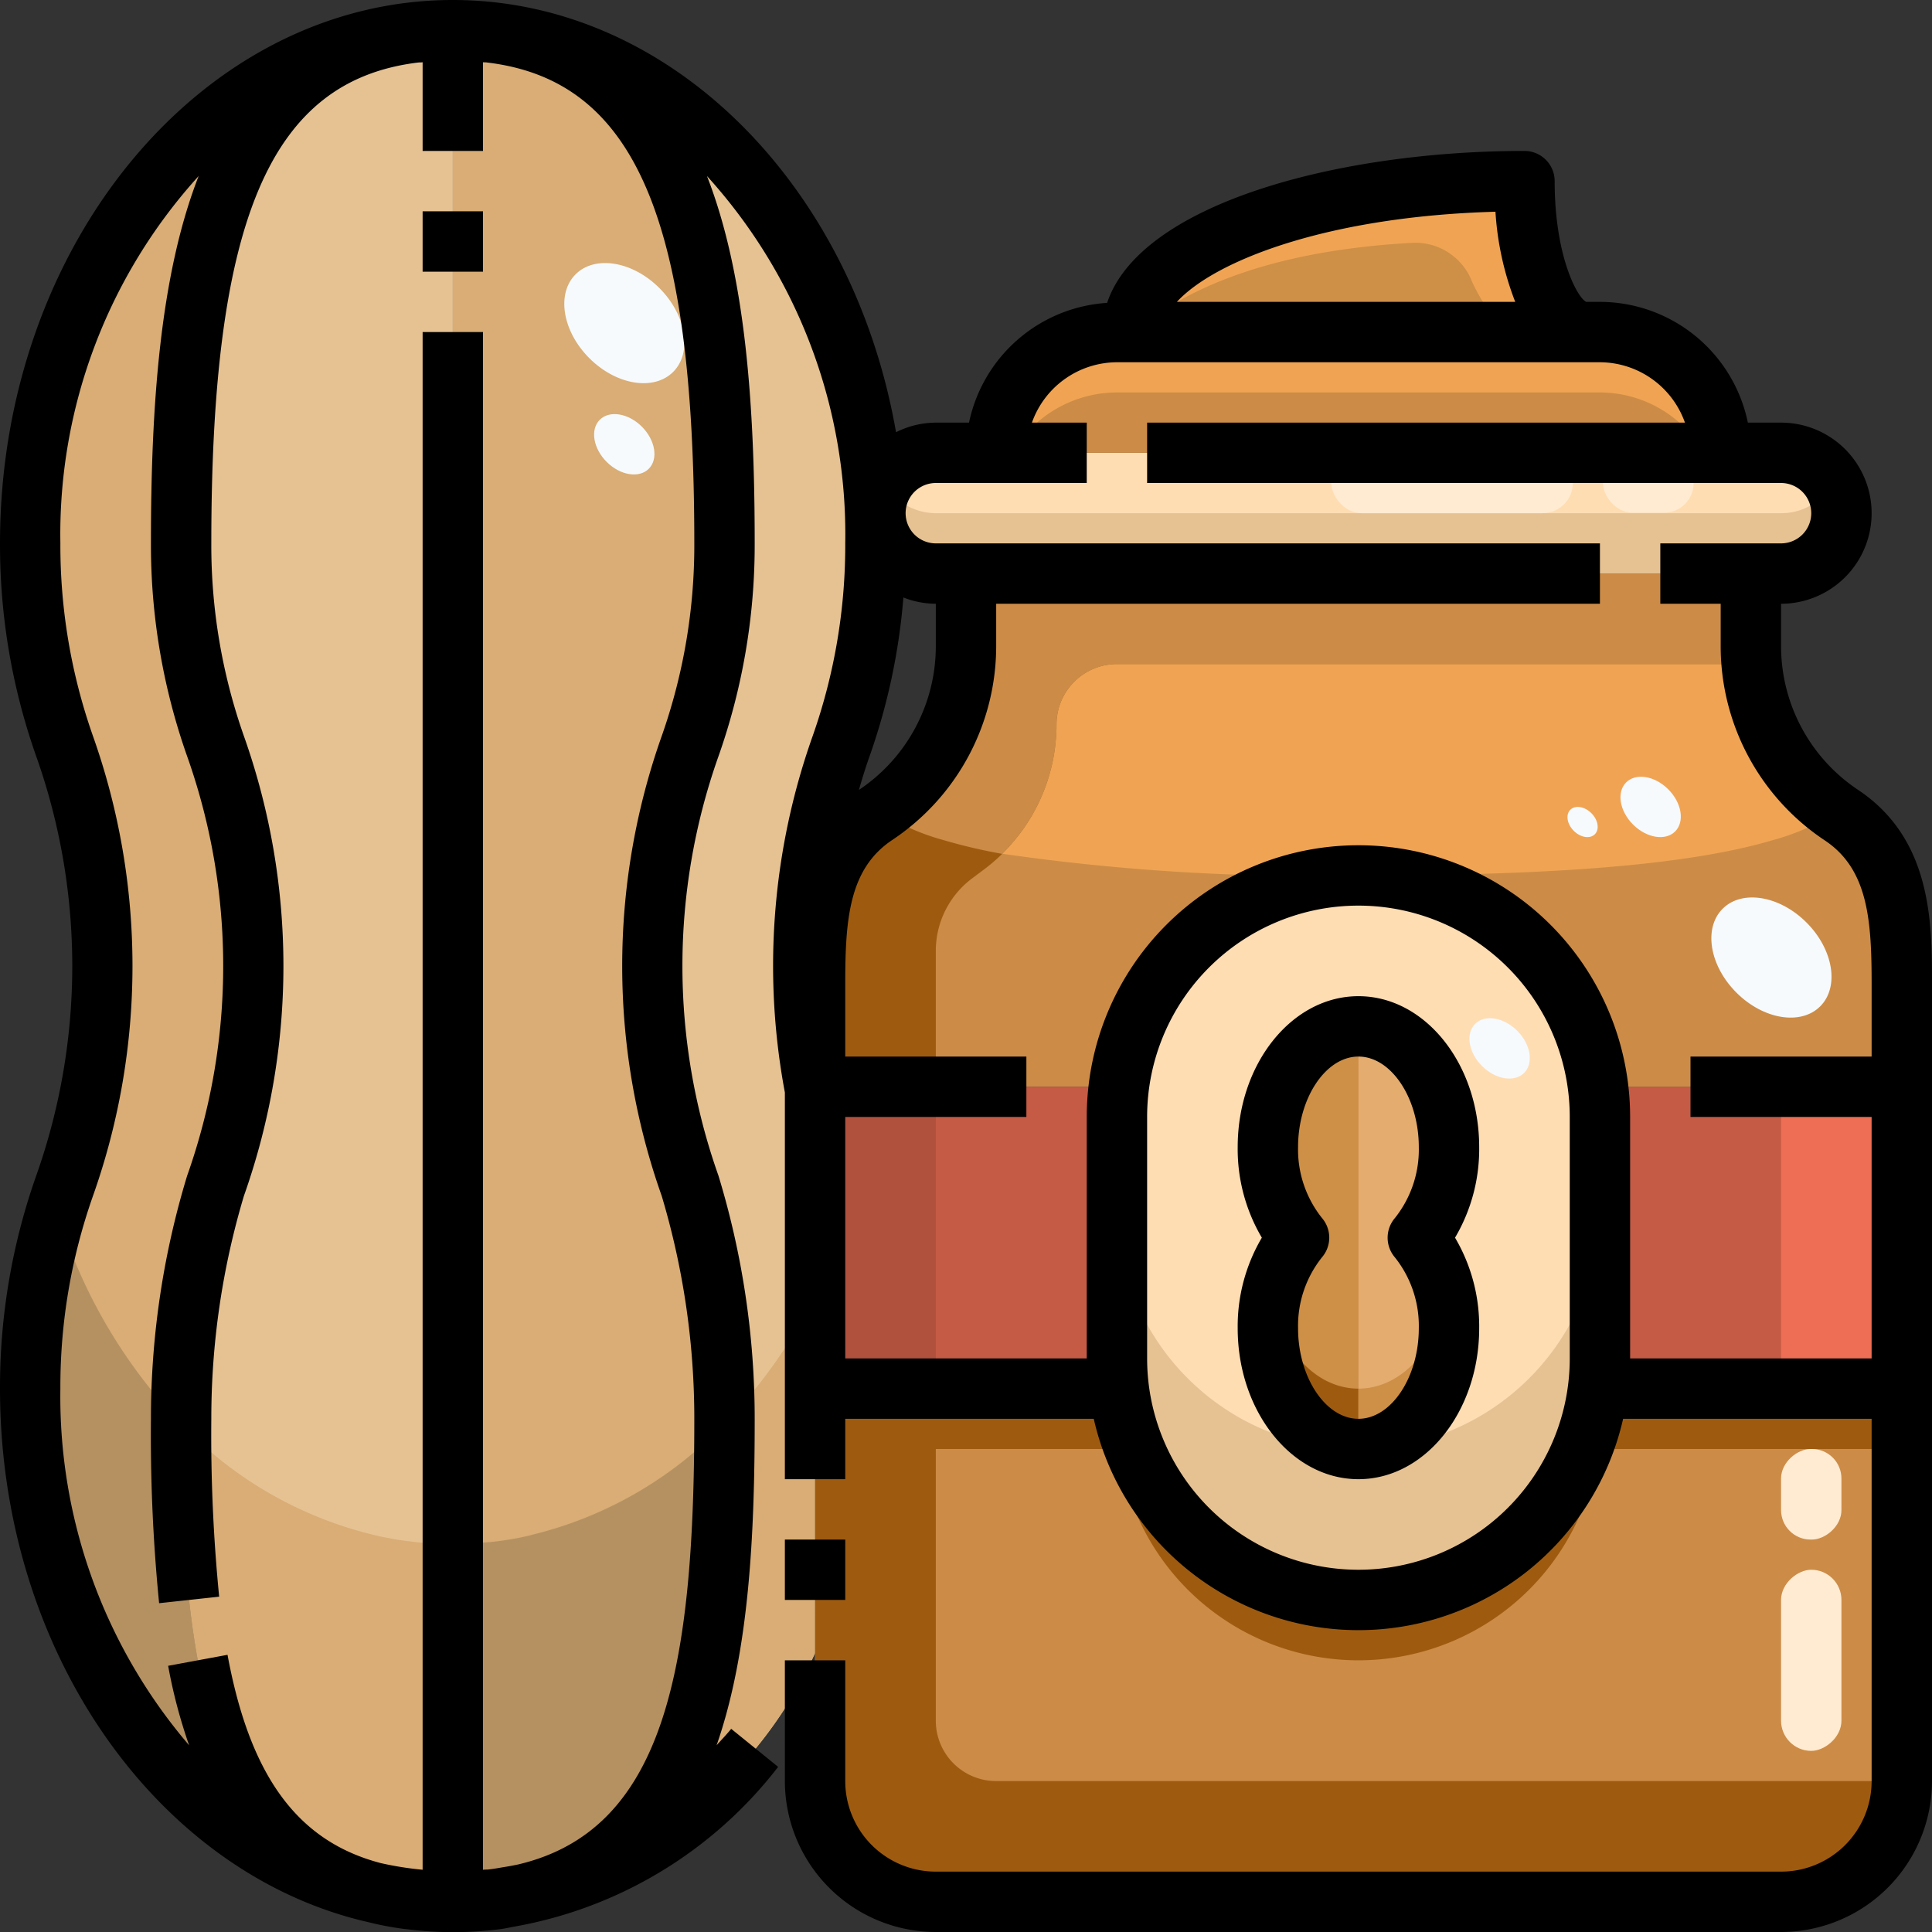 <svg height="512" viewBox="0 0 64 64" width="512" xmlns="http://www.w3.org/2000/svg"><rect x="0" y="0" width="64" height="64" fill="#333333" stroke="none"/><g id="_19-nut_butters" data-name="19-nut butters"><path d="m63 46v13a4 4 0 0 1 -4 4h-28a4 4 0 0 1 -4-4v-13h10v-1a8 8 0 0 0 16 0v1z" fill="#cc8c47"/><path d="m63 36v10h-10v-1-8-1z" fill="#c55b45"/><path d="m63 32.61v3.39h-10v1a8 8 0 0 0 -16 0v-1h-10v-3.39a11.982 11.982 0 0 1 .3-3.18 4.008 4.008 0 0 1 1.7-2.43 6.746 6.746 0 0 0 3-5.61v-2.39h26v2.39a6.768 6.768 0 0 0 3 5.61c1.87 1.25 2 3.35 2 5.61z" fill="#cc8c47"/><path d="m59 15a2.006 2.006 0 0 1 2 2 2.015 2.015 0 0 1 -2 2h-28a2.006 2.006 0 0 1 -2-2 2.015 2.015 0 0 1 2-2z" fill="#ffddb3"/><path d="m57 15h-24a3.995 3.995 0 0 1 4-4h16a4 4 0 0 1 4 4z" fill="#cc8c47"/><path d="m53 37v8a8 8 0 0 1 -16 0v-8a8 8 0 1 1 16 0zm-5 1c0-2.21-1.34-4-3-4s-3 1.79-3 4a4.662 4.662 0 0 0 1.03 3 4.662 4.662 0 0 0 -1.03 3c0 2.21 1.34 4 3 4s3-1.79 3-4a4.662 4.662 0 0 0 -1.03-3 4.662 4.662 0 0 0 1.03-3z" fill="#ffddb3"/><path d="m52.5 11h-15c0-2.76 5.81-5 13-5 0 2.76.89 5 2 5z" fill="#ce8f47"/><path d="m45 34c1.66 0 3 1.79 3 4a4.662 4.662 0 0 1 -1.03 3 4.662 4.662 0 0 1 1.03 3c0 2.21-1.34 4-3 4s-3-1.79-3-4a4.662 4.662 0 0 1 1.03-3 4.662 4.662 0 0 1 -1.03-3c0-2.21 1.34-4 3-4z" fill="#ce8f47"/><path d="m37 37v8 1h-10v-9.88-.12h10z" fill="#c55b45"/><path d="m28.97 17c.02.33.03.67.03 1a20.12 20.12 0 0 1 -1.14 6.72 21.808 21.808 0 0 0 -.86 11.4v18.64a14.353 14.353 0 0 1 -9.37 7.93c5.4-1.4 6.37-7.49 6.37-15.69a26.483 26.483 0 0 0 -1.14-7.72 21.783 21.783 0 0 1 0-14.56 20.12 20.12 0 0 0 1.14-6.72c0-9.09-1.19-16.52-8.28-16.98 7.12.44 12.85 7.35 13.25 15.98z" fill="#e6c293"/><path d="m22.86 39.28a26.483 26.483 0 0 1 1.14 7.72c0 8.2-.97 14.29-6.37 15.69-.01 0-.02.01-.03.01-.24.06-.48.11-.73.15h-.01a8.2 8.2 0 0 1 -.85.1.308.308 0 0 1 -.1.01c-.3.03-.61.04-.91.04v-62c.25 0 .48.01.72.02 7.09.46 8.28 7.89 8.28 16.98a20.12 20.12 0 0 1 -1.14 6.72 21.783 21.783 0 0 0 0 14.56z" fill="#d9ad75"/><path d="m15 1v62a10.754 10.754 0 0 1 -1.43-.09c-.23-.03-.47-.06-.7-.11-.16-.03-.32-.06-.47-.1-5.43-1.4-6.4-7.48-6.4-15.7a26.483 26.483 0 0 1 1.14-7.72 21.783 21.783 0 0 0 0-14.56 20.12 20.12 0 0 1 -1.14-6.72c0-9.09 1.19-16.52 8.28-16.98.24-.01.47-.02.72-.02z" fill="#e6c293"/><path d="m14.28 1.02c-7.09.46-8.28 7.89-8.28 16.98a20.12 20.12 0 0 0 1.14 6.72 21.783 21.783 0 0 1 0 14.56 26.483 26.483 0 0 0 -1.14 7.72c0 8.22.97 14.3 6.4 15.7-6.49-1.47-11.4-8.39-11.4-16.7a20.12 20.12 0 0 1 1.14-6.72 21.783 21.783 0 0 0 0-14.56 20.12 20.12 0 0 1 -1.14-6.72c0-9.1 5.88-16.52 13.28-16.98z" fill="#d9ad75"/><path d="m60.41 16.41a1.955 1.955 0 0 1 -1.41.59h-28a2 2 0 0 1 -1.721-1 1.963 1.963 0 0 0 -.279 1 2.006 2.006 0 0 0 2 2h28a1.984 1.984 0 0 0 1.721-3 1.938 1.938 0 0 1 -.311.41z" fill="#e6c293"/><path d="m37 13h16a3.982 3.982 0 0 1 3.446 2h.554a4 4 0 0 0 -4-4h-16a3.995 3.995 0 0 0 -4 4h.556a4.12 4.12 0 0 1 .614-.83 4.025 4.025 0 0 1 2.83-1.17z" fill="#f0a453"/><path d="m45 48a8 8 0 0 1 -8-8v5a8 8 0 0 0 16 0v-5a8 8 0 0 1 -8 8z" fill="#e6c293"/><path d="m49.908 11h2.592c-1.11 0-2-2.24-2-5-7.19 0-13 2.24-13 5h.088c1.789-1.575 4.826-2.728 9.251-2.958a2.011 2.011 0 0 1 1.929 1.3 5.962 5.962 0 0 0 1.14 1.658z" fill="#f0a453"/><path d="m53 46v-1a8 8 0 0 1 -16 0v1h-10v2h10v-1a8 8 0 0 0 16 0v1h10v-2z" fill="#9e5b10"/><path d="m24 47.154c-.014 8.121-1 14.146-6.37 15.536a14.353 14.353 0 0 0 9.37-7.93v-11.85a16.6 16.6 0 0 1 -3 4.244z" fill="#d9ad75"/><path d="m24 47.154a13.04 13.04 0 0 1 -6.37 3.686c-.01 0-.02.01-.03.01-.24.06-.48.11-.73.15h-.01a8.2 8.2 0 0 1 -.85.1.308.308 0 0 1 -.1.01c-.3.03-.61.04-.91.04v11.85c.3 0 .61-.01.91-.04a.308.308 0 0 0 .1-.01 8.2 8.2 0 0 0 .85-.1h.01c.25-.04.49-.09.73-.15.01 0 .02-.01.03-.01 5.37-1.39 6.356-7.415 6.37-15.536z" fill="#b59162"/><path d="m13.57 51.06c-.23-.03-.47-.06-.7-.11-.16-.03-.32-.06-.47-.1a13.037 13.037 0 0 1 -6.4-3.682c.015 8.132 1.008 14.142 6.4 15.532.15.04.31.07.47.1.23.05.47.08.7.11a10.754 10.754 0 0 0 1.43.09v-11.85a10.754 10.754 0 0 1 -1.43-.09z" fill="#d9ad75"/><path d="m6 47.168a17.37 17.37 0 0 1 -4.115-7.06 20.145 20.145 0 0 0 -.885 5.892c0 8.31 4.91 15.23 11.4 16.7-5.392-1.39-6.385-7.4-6.4-15.532z" fill="#b59162"/><path d="m31 31.5a3 3 0 0 1 1.2-2.4l.4-.3a6 6 0 0 0 2.4-4.8 2 2 0 0 1 2-2h21.038c-.019-.2-.038-.4-.038-.61v-2.39h-26v2.39a6.746 6.746 0 0 1 -3 5.61 4.008 4.008 0 0 0 -1.7 2.43 11.982 11.982 0 0 0 -.3 3.18v3.39h4z" fill="#9e5b10"/><path d="m63 59h-30a2 2 0 0 1 -2-2v-11h-4v13a4 4 0 0 0 4 4h28a4 4 0 0 0 4-4z" fill="#9e5b10"/><path d="m59 36h4v10h-4z" fill="#ed6e54"/><path d="m27 36h4v10h-4z" fill="#b0513e"/><path d="m48 38c0-2.21-1.34-4-3-4v14c1.66 0 3-1.79 3-4a4.662 4.662 0 0 0 -1.03-3 4.662 4.662 0 0 0 1.03-3z" fill="#e4ac6f"/><path d="m42.106 43a5.137 5.137 0 0 0 -.106 1c0 2.21 1.34 4 3 4v-2c-1.4 0-2.559-1.276-2.894-3z" fill="#9e5b10"/><path d="m45 46v2c1.66 0 3-1.79 3-4a5.137 5.137 0 0 0 -.106-1c-.335 1.724-1.494 3-2.894 3z" fill="#ce8f47"/><path d="m58.8 24.57a6.669 6.669 0 0 1 -.8-3.18c0 .206.019.408.038.61h-21.038a2 2 0 0 0 -2 2 6 6 0 0 1 -1.8 4.281 71.7 71.7 0 0 0 11.8.719c5.671 0 10.674-.254 13.762-1.18a7.457 7.457 0 0 0 2.088-.933 6.67 6.67 0 0 1 -2.05-2.317z" fill="#f0a453"/><path d="m56 19h-24v2.39a6.738 6.738 0 0 1 -2.851 5.5 7.457 7.457 0 0 0 2.088.934 18.255 18.255 0 0 0 1.961.461 6 6 0 0 0 1.802-4.285 2 2 0 0 1 2-2h21v-3z" fill="#cc8c47"/><rect fill="#ffebd1" height="2" rx="1" width="8" x="44.102" y="15"/><rect fill="#ffebd1" height="1.953" rx=".977" width="3" x="53.102" y="15.031"/><rect fill="#ffebd1" height="2" rx="1" transform="matrix(0 -1 1 0 5 115)" width="6" x="57" y="54"/><rect fill="#ffebd1" height="2" rx=".977" transform="matrix(0 -1 1 0 10.5 109.5)" width="3" x="58.5" y="48.5"/><g fill="#f6fafd"><ellipse cx="20.684" cy="10.695" rx="1.642" ry="2.286" transform="matrix(.707 -.707 .707 .707 -1.502 17.766)"/><ellipse cx="58.684" cy="31.695" rx="1.642" ry="2.286" transform="matrix(.707 -.707 .707 .707 -5.217 50.801)"/><ellipse cx="20.682" cy="14.708" rx=".825" ry="1.148" transform="matrix(.707 -.707 .707 .707 -4.341 18.941)"/><ellipse cx="54.682" cy="26.708" rx=".825" ry="1.148" transform="matrix(.707 -.707 .707 .707 -2.863 46.508)"/><ellipse cx="49.682" cy="34.708" rx=".825" ry="1.148" transform="matrix(.707 -.707 .707 .707 -9.987 45.316)"/><ellipse cx="52.427" cy="27.208" rx=".413" ry=".574" transform="matrix(.707 -.707 .707 .707 -3.877 45.06)"/></g><path d="m26 51h2v2h-2z"/><path d="m45 49c-2.206 0-4-2.243-4-5a5.778 5.778 0 0 1 .8-3 5.778 5.778 0 0 1 -.8-3c0-2.757 1.794-5 4-5s4 2.243 4 5a5.778 5.778 0 0 1 -.8 3 5.778 5.778 0 0 1 .8 3c0 2.757-1.794 5-4 5zm0-14c-1.084 0-2 1.374-2 3a3.642 3.642 0 0 0 .793 2.349 1 1 0 0 1 0 1.3 3.642 3.642 0 0 0 -.793 2.351c0 1.626.916 3 2 3s2-1.374 2-3a3.642 3.642 0 0 0 -.793-2.349 1 1 0 0 1 0-1.3 3.642 3.642 0 0 0 .793-2.351c0-1.626-.916-3-2-3z"/><path d="m61.555 26.168a5.724 5.724 0 0 1 -2.555-4.768v-1.4a3 3 0 0 0 0-6h-1.1a5.009 5.009 0 0 0 -4.9-4h-.457c-.306-.158-1.043-1.539-1.043-4a1 1 0 0 0 -1-1c-6.2 0-12.735 1.759-13.825 5.033a5 5 0 0 0 -4.575 3.967h-1.1a2.969 2.969 0 0 0 -1.318.318c-1.42-8.164-7.463-14.318-14.682-14.318-8.271 0-15 8.075-15 18a21.025 21.025 0 0 0 1.2 7.054 20.8 20.8 0 0 1 0 13.892 21.025 21.025 0 0 0 -1.2 7.054c0 8.779 5.269 16.1 12.209 17.676a10.208 10.208 0 0 0 1.191.224c.053.006.107.011.16.018a12.264 12.264 0 0 0 2.99-.009c.18-.022.341-.062.513-.092a14.145 14.145 0 0 0 8.714-5.287l-1.555-1.26c-.155.192-.322.362-.483.543 1.084-3.113 1.261-7.013 1.261-10.813a27.628 27.628 0 0 0 -1.2-8.054 20.8 20.8 0 0 1 0-13.892 21.025 21.025 0 0 0 1.2-7.054c0-4.523-.293-8.874-1.581-12.169a17.661 17.661 0 0 1 4.581 12.169 19.009 19.009 0 0 1 -1.08 6.384 22.763 22.763 0 0 0 -.92 11.806v12.81h2v-2h8.232a8.991 8.991 0 0 0 17.536 0h8.232v12a3 3 0 0 1 -3 3h-28a3 3 0 0 1 -3-3v-4h-2v4a5.006 5.006 0 0 0 5 5h28a5.006 5.006 0 0 0 5-5v-26.4c0-2.024 0-4.8-2.445-6.432zm-39.635-1.784a22.814 22.814 0 0 0 0 15.232 25.74 25.74 0 0 1 1.08 7.384c0 8.374-1.022 13.634-5.846 14.765-.17.035-.34.067-.511.093-.153.026-.3.053-.464.071-.06.006-.12 0-.179.011v-50.94h-2v50.938a10.825 10.825 0 0 1 -1.385-.22c-2.772-.724-4.339-2.9-5.078-6.9l-1.967.364a17.284 17.284 0 0 0 .695 2.633 17.768 17.768 0 0 1 -4.265-11.815 19.009 19.009 0 0 1 1.08-6.384 22.814 22.814 0 0 0 0-15.232 19.009 19.009 0 0 1 -1.08-6.384 17.661 17.661 0 0 1 4.581-12.169c-1.288 3.295-1.581 7.646-1.581 12.169a21.025 21.025 0 0 0 1.2 7.054 20.8 20.8 0 0 1 0 13.892 27.628 27.628 0 0 0 -1.2 8.054 56.532 56.532 0 0 0 .271 6.108l1.989-.216a54.61 54.61 0 0 1 -.26-5.892 25.74 25.74 0 0 1 1.08-7.384 22.814 22.814 0 0 0 0-15.232 19.009 19.009 0 0 1 -1.08-6.384c0-10.713 1.946-15.336 6.854-15.929.048-.005.1 0 .146-.009v2.938h2v-2.938c.046.005.092 0 .138.009 4.914.588 6.862 5.21 6.862 15.929a19.009 19.009 0 0 1 -1.08 6.384zm28.274-14.384h-11.208c1.28-1.39 5.048-2.834 10.553-2.986a9.931 9.931 0 0 0 .655 2.986zm-21.389 15.054a20.817 20.817 0 0 0 1.121-5.261 2.971 2.971 0 0 0 1.074.207v1.4a5.725 5.725 0 0 1 -2.548 4.768c.109-.377.222-.748.353-1.114zm23.195 19.946a7 7 0 0 1 -14 0v-8a7 7 0 0 1 14 0zm2 0v-8a9 9 0 0 0 -18 0v8h-8v-8h6v-2h-6v-2.4c0-2.117.114-3.813 1.555-4.773a7.72 7.72 0 0 0 3.445-6.427v-1.4h20v-2h-22a1 1 0 0 1 0-2h5v-2h-1.816a3 3 0 0 1 2.816-2h16a3 3 0 0 1 2.816 2h-17.816v2h21a1 1 0 0 1 0 2h-4v2h2v1.4a7.72 7.72 0 0 0 3.445 6.437c1.441.955 1.555 2.651 1.555 4.763v2.4h-6v2h6v8z"/><path d="m14 7h2v2h-2z"/></g></svg>